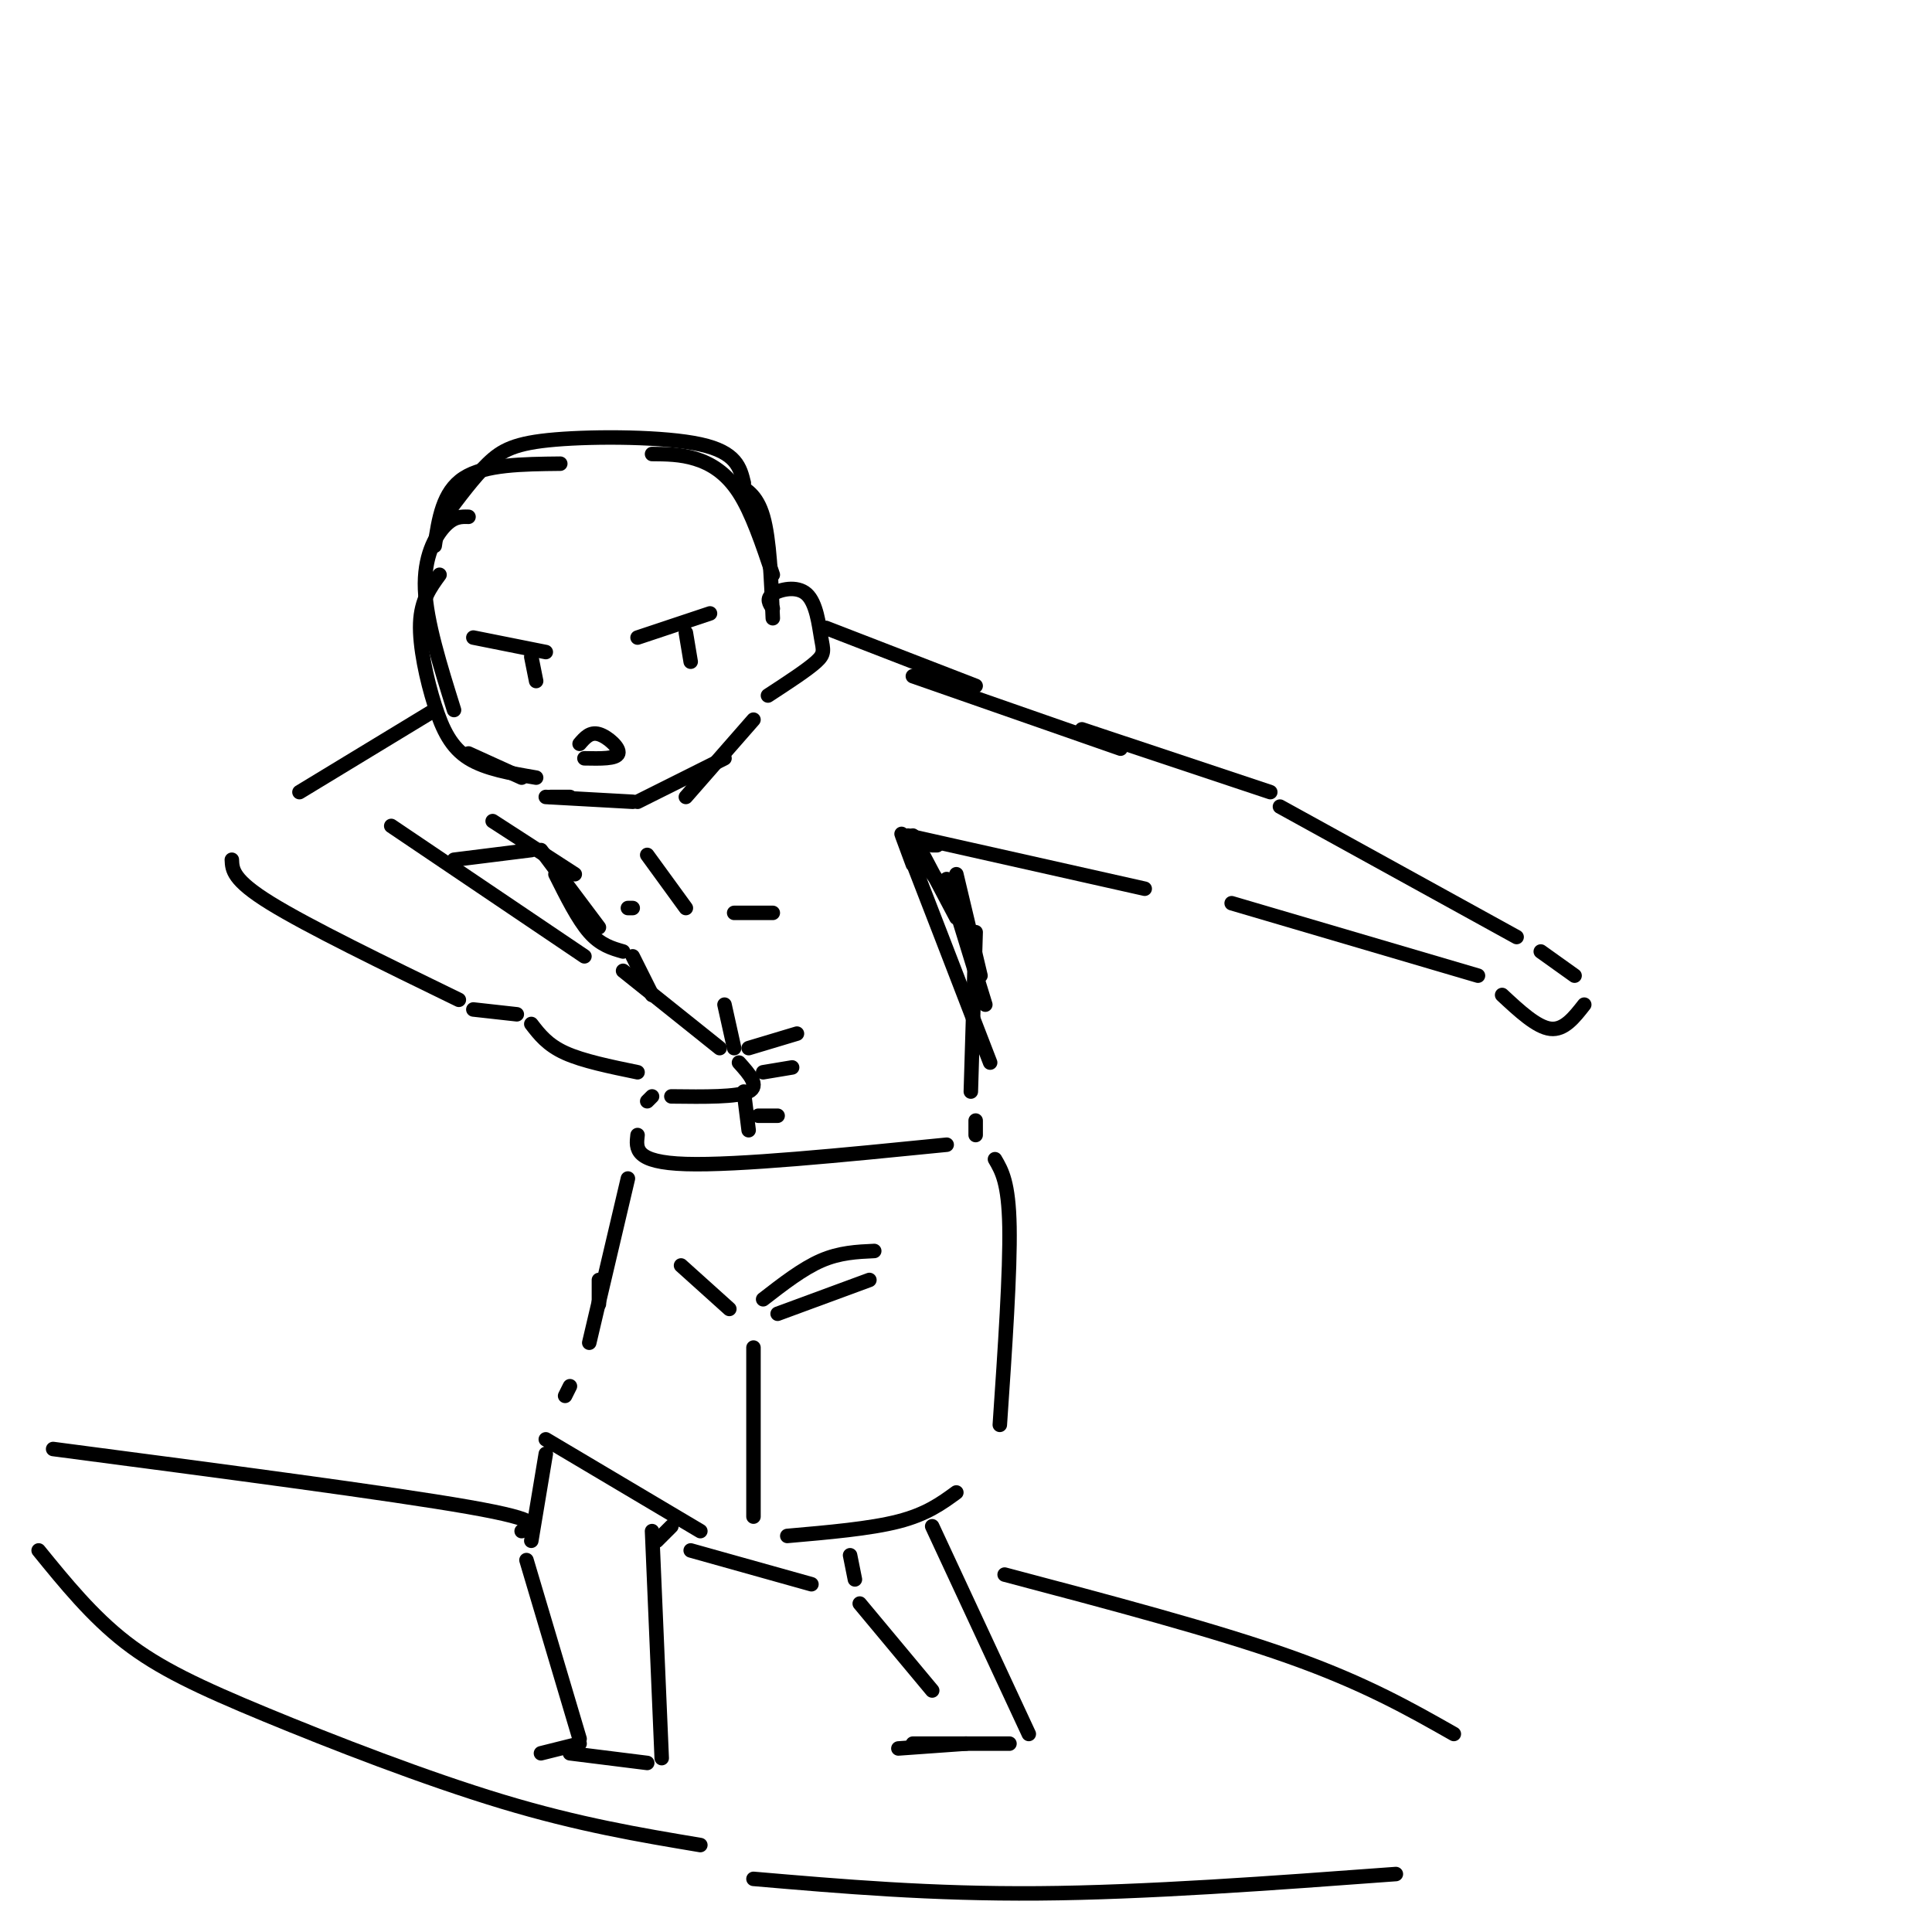 <svg viewBox='0 0 400 400' version='1.1' xmlns='http://www.w3.org/2000/svg' xmlns:xlink='http://www.w3.org/1999/xlink'><g fill='none' stroke='rgb(0,0,0)' stroke-width='3' stroke-linecap='round' stroke-linejoin='round'><path d='M97,107c-1.533,-0.044 -3.067,-0.089 -5,2c-1.933,2.089 -4.267,6.311 -4,13c0.267,6.689 3.133,15.844 6,25'/><path d='M91,119c-1.905,2.607 -3.810,5.214 -4,10c-0.190,4.786 1.333,11.750 3,17c1.667,5.250 3.476,8.786 7,11c3.524,2.214 8.762,3.107 14,4'/><path d='M98,132c0.000,0.000 15.000,3.000 15,3'/><path d='M110,136c0.000,0.000 1.000,5.000 1,5'/><path d='M132,132c0.000,0.000 15.000,-5.000 15,-5'/><path d='M142,131c0.000,0.000 1.000,6.000 1,6'/><path d='M120,154c1.089,-1.267 2.178,-2.533 4,-2c1.822,0.533 4.378,2.867 4,4c-0.378,1.133 -3.689,1.067 -7,1'/><path d='M90,113c0.833,-5.583 1.667,-11.167 6,-14c4.333,-2.833 12.167,-2.917 20,-3'/><path d='M92,107c3.060,-4.101 6.119,-8.202 9,-11c2.881,-2.798 5.583,-4.292 14,-5c8.417,-0.708 22.548,-0.631 30,1c7.452,1.631 8.226,4.815 9,8'/><path d='M135,94c2.956,0.022 5.911,0.044 9,1c3.089,0.956 6.311,2.844 9,7c2.689,4.156 4.844,10.578 7,17'/><path d='M152,100c2.333,1.167 4.667,2.333 6,7c1.333,4.667 1.667,12.833 2,21'/><path d='M160,126c-0.710,-1.024 -1.419,-2.048 0,-3c1.419,-0.952 4.968,-1.833 7,0c2.032,1.833 2.547,6.378 3,9c0.453,2.622 0.844,3.321 -1,5c-1.844,1.679 -5.922,4.340 -10,7'/><path d='M97,156c0.000,0.000 11.000,5.000 11,5'/><path d='M114,165c0.000,0.000 4.000,0.000 4,0'/><path d='M113,165c0.000,0.000 18.000,1.000 18,1'/><path d='M132,166c0.000,0.000 18.000,-9.000 18,-9'/><path d='M142,165c0.000,0.000 14.000,-16.000 14,-16'/><path d='M171,130c0.000,0.000 31.000,12.000 31,12'/><path d='M90,147c0.000,0.000 -28.000,17.000 -28,17'/><path d='M48,178c0.083,2.083 0.167,4.167 8,9c7.833,4.833 23.417,12.417 39,20'/><path d='M81,171c0.000,0.000 40.000,27.000 40,27'/><path d='M98,209c0.000,0.000 9.000,1.000 9,1'/><path d='M110,212c1.667,2.167 3.333,4.333 7,6c3.667,1.667 9.333,2.833 15,4'/><path d='M129,201c0.000,0.000 20.000,16.000 20,16'/><path d='M153,220c2.167,2.417 4.333,4.833 2,6c-2.333,1.167 -9.167,1.083 -16,1'/><path d='M189,140c0.000,0.000 43.000,15.000 43,15'/><path d='M224,151c0.000,0.000 39.000,13.000 39,13'/><path d='M265,167c0.000,0.000 49.000,27.000 49,27'/><path d='M188,173c0.000,0.000 49.000,11.000 49,11'/><path d='M255,187c0.000,0.000 51.000,15.000 51,15'/><path d='M311,206c3.583,3.333 7.167,6.667 10,7c2.833,0.333 4.917,-2.333 7,-5'/><path d='M319,197c0.000,0.000 7.000,5.000 7,5'/><path d='M94,178c0.000,0.000 16.000,-2.000 16,-2'/><path d='M102,170c0.000,0.000 17.000,11.000 17,11'/><path d='M189,176c0.000,0.000 9.000,11.000 9,11'/><path d='M189,173c0.000,0.000 9.000,17.000 9,17'/><path d='M196,182c0.000,0.000 8.000,26.000 8,26'/><path d='M112,176c0.000,0.000 12.000,16.000 12,16'/><path d='M134,177c0.000,0.000 8.000,11.000 8,11'/><path d='M152,189c0.000,0.000 8.000,0.000 8,0'/><path d='M130,188c0.000,0.000 1.000,0.000 1,0'/><path d='M115,181c2.333,4.667 4.667,9.333 7,12c2.333,2.667 4.667,3.333 7,4'/><path d='M131,198c0.000,0.000 4.000,8.000 4,8'/><path d='M198,181c0.000,0.000 5.000,21.000 5,21'/><path d='M193,175c0.000,0.000 1.000,0.000 1,0'/><path d='M202,193c0.000,0.000 -1.000,33.000 -1,33'/><path d='M189,179c-1.833,-4.917 -3.667,-9.833 -1,-3c2.667,6.833 9.833,25.417 17,44'/><path d='M135,227c0.000,0.000 -1.000,1.000 -1,1'/><path d='M132,235c-0.333,2.833 -0.667,5.667 10,6c10.667,0.333 32.333,-1.833 54,-4'/><path d='M202,235c0.000,0.000 0.000,-3.000 0,-3'/><path d='M150,208c0.000,0.000 2.000,9.000 2,9'/><path d='M154,226c0.000,0.000 1.000,8.000 1,8'/><path d='M155,217c0.000,0.000 10.000,-3.000 10,-3'/><path d='M158,222c0.000,0.000 6.000,-1.000 6,-1'/><path d='M157,231c0.000,0.000 4.000,0.000 4,0'/><path d='M130,244c0.000,0.000 -8.000,34.000 -8,34'/><path d='M124,265c0.000,0.000 0.000,5.000 0,5'/><path d='M118,287c0.000,0.000 -1.000,2.000 -1,2'/><path d='M113,298c0.000,0.000 32.000,19.000 32,19'/><path d='M141,262c0.000,0.000 10.000,9.000 10,9'/><path d='M158,269c4.083,-3.167 8.167,-6.333 12,-8c3.833,-1.667 7.417,-1.833 11,-2'/><path d='M161,272c0.000,0.000 19.000,-7.000 19,-7'/><path d='M156,279c0.000,0.000 0.000,35.000 0,35'/><path d='M163,318c8.583,-0.750 17.167,-1.500 23,-3c5.833,-1.500 8.917,-3.750 12,-6'/><path d='M206,240c1.417,2.417 2.833,4.833 3,14c0.167,9.167 -0.917,25.083 -2,41'/><path d='M113,301c0.000,0.000 -3.000,18.000 -3,18'/><path d='M109,323c0.000,0.000 11.000,37.000 11,37'/><path d='M120,361c0.000,0.000 -8.000,2.000 -8,2'/><path d='M118,363c0.000,0.000 16.000,2.000 16,2'/><path d='M137,364c0.000,0.000 -2.000,-47.000 -2,-47'/><path d='M136,319c0.000,0.000 3.000,-3.000 3,-3'/><path d='M176,322c0.000,0.000 1.000,5.000 1,5'/><path d='M178,332c0.000,0.000 15.000,18.000 15,18'/><path d='M200,361c0.000,0.000 -14.000,1.000 -14,1'/><path d='M189,361c0.000,0.000 20.000,0.000 20,0'/><path d='M213,359c0.000,0.000 -20.000,-43.000 -20,-43'/><path d='M108,317c2.583,-1.083 5.167,-2.167 -11,-5c-16.167,-2.833 -51.083,-7.417 -86,-12'/><path d='M8,321c5.542,6.815 11.083,13.631 18,19c6.917,5.369 15.208,9.292 29,15c13.792,5.708 33.083,13.202 49,18c15.917,4.798 28.458,6.899 41,9'/><path d='M143,321c0.000,0.000 25.000,7.000 25,7'/><path d='M208,326c21.750,5.750 43.500,11.500 59,17c15.500,5.500 24.750,10.750 34,16'/><path d='M156,389c18.417,1.583 36.833,3.167 59,3c22.167,-0.167 48.083,-2.083 74,-4'/></g>
</svg>